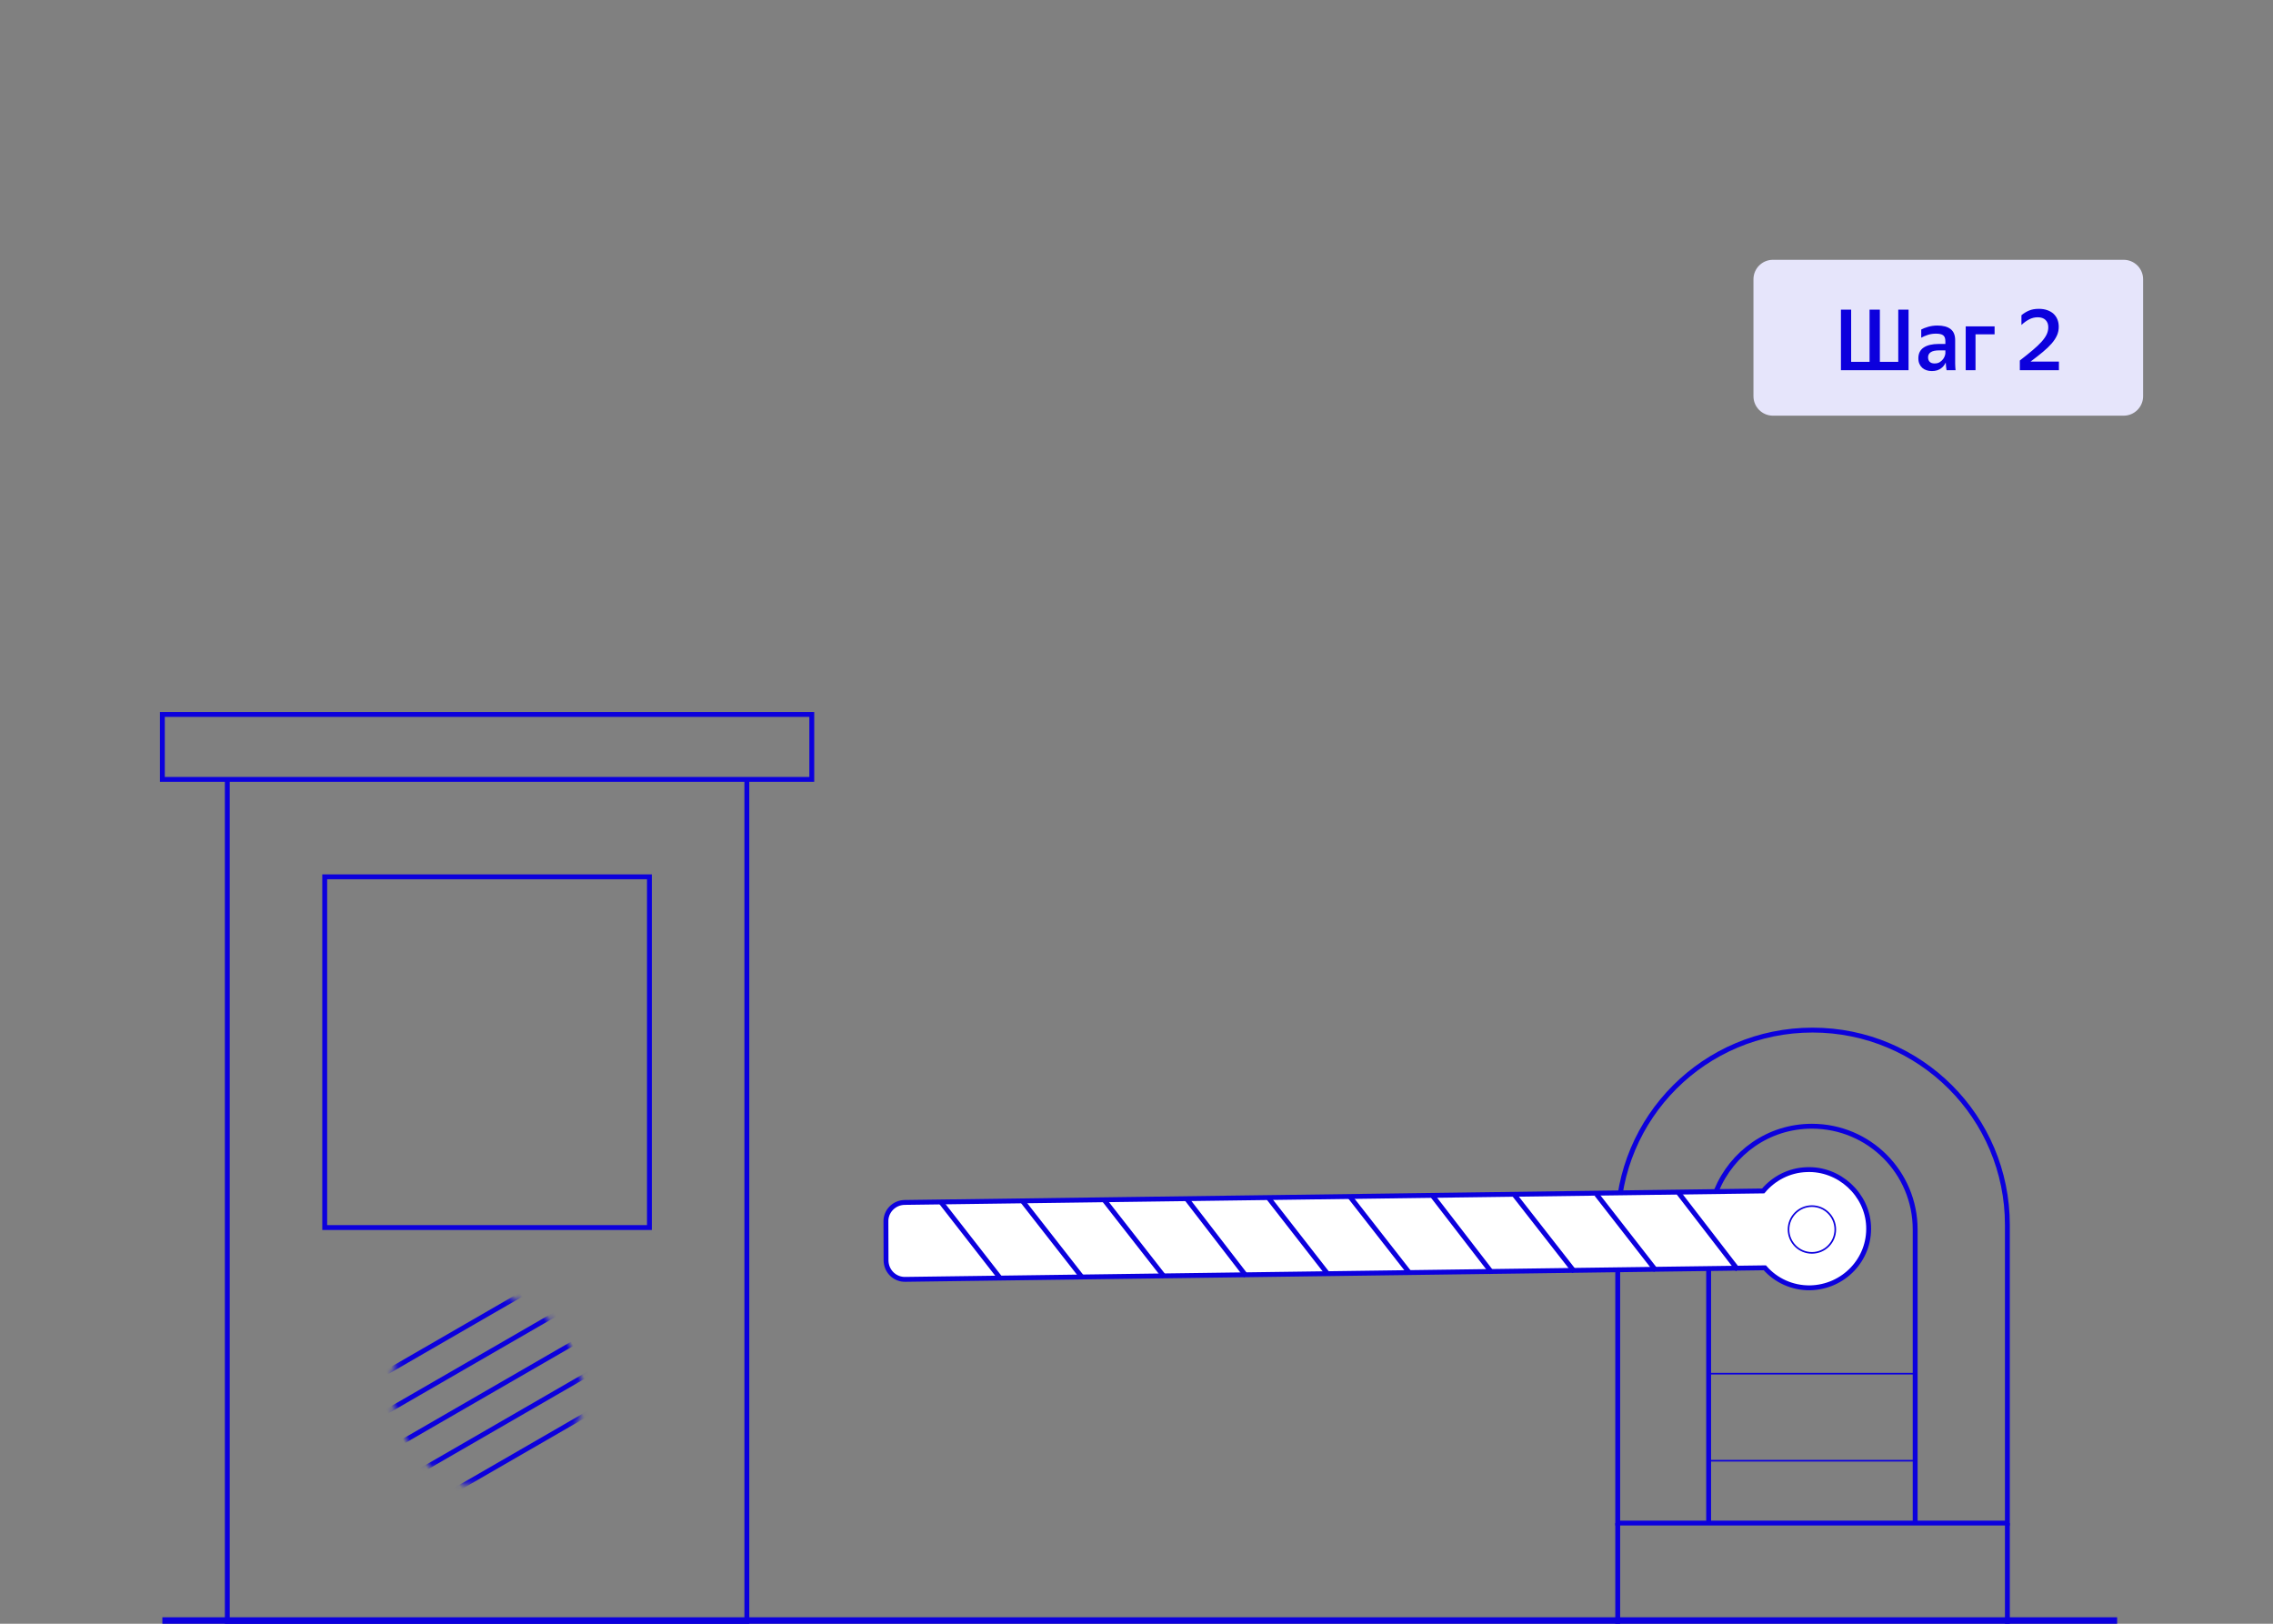 <?xml version="1.0" encoding="UTF-8"?>
<svg width="350px" height="250px" viewBox="0 0 350 250" version="1.1" xmlns="http://www.w3.org/2000/svg" xmlns:xlink="http://www.w3.org/1999/xlink">
    <rect x="0" y="0" width="350" height="250" fill="#808080" stroke="none"/>
    <!-- Generator: Sketch 53 (72520) - https://sketchapp.com -->
    <title>2 copy 2@3x</title>
    <desc>Created with Sketch.</desc>
    <defs>
        <ellipse id="path-1" cx="15" cy="14.5" rx="15" ry="14.5"></ellipse>
    </defs>
    <g id="2-copy-2" stroke="none" stroke-width="1" fill="none" fill-rule="evenodd">
        <g id="Group-36" transform="translate(270, 40)">
            <path d="M3,0 L57,0 C58.657,0 60,1.344 60,3 L60,21 C60,22.657 58.657,24 57,24 L3,24 C1.343,24 0,22.657 0,21 L0,3 C0,1.344 1.343,0 3,0" id="Fill-34" fill="#E6E5FB"></path>
            <path d="M23.884,17 L13.47,17 L13.47,7.679 L15.043,7.679 L15.043,15.713 L17.878,15.713 L17.878,7.679 L19.463,7.679 L19.463,15.713 L22.297,15.713 L22.297,7.679 L23.884,7.679 L23.884,17 Z M29.604,15.817 C29.534,15.973 29.441,16.129 29.324,16.285 C29.207,16.441 29.064,16.582 28.895,16.707 C28.726,16.833 28.525,16.935 28.291,17.013 C28.056,17.091 27.784,17.13 27.471,17.13 C27.177,17.13 26.904,17.089 26.652,17.006 C26.401,16.924 26.182,16.801 25.996,16.636 C25.81,16.471 25.662,16.266 25.554,16.018 C25.446,15.771 25.392,15.488 25.392,15.167 C25.392,14.43 25.664,13.878 26.21,13.509 C26.757,13.141 27.528,12.957 28.524,12.957 L29.552,12.957 L29.552,12.541 C29.552,12.099 29.439,11.794 29.213,11.624 C28.988,11.455 28.616,11.371 28.096,11.371 C27.653,11.371 27.24,11.434 26.854,11.559 C26.468,11.685 26.128,11.83 25.834,11.995 L25.834,10.734 C26.102,10.587 26.457,10.448 26.899,10.318 C27.342,10.188 27.822,10.123 28.343,10.123 C29.209,10.123 29.879,10.303 30.351,10.662 C30.823,11.022 31.059,11.596 31.059,12.385 L31.059,15.908 C31.059,15.986 31.062,16.075 31.066,16.174 C31.07,16.274 31.075,16.376 31.079,16.48 C31.083,16.584 31.09,16.681 31.099,16.773 C31.107,16.864 31.116,16.939 31.125,17 L29.733,17 C29.707,16.879 29.684,16.71 29.662,16.493 C29.64,16.276 29.625,16.081 29.616,15.908 L29.604,15.817 Z M27.887,15.96 C28.208,15.96 28.475,15.893 28.687,15.758 C28.899,15.624 29.07,15.468 29.201,15.29 C29.331,15.113 29.421,14.937 29.474,14.764 C29.526,14.591 29.552,14.469 29.552,14.4 L29.552,13.945 L28.616,13.945 C28.017,13.945 27.58,14.038 27.302,14.225 C27.025,14.411 26.887,14.673 26.887,15.011 C26.887,15.306 26.971,15.537 27.14,15.707 C27.309,15.876 27.558,15.96 27.887,15.96 Z M32.684,10.253 L37.13,10.253 L37.13,11.475 L34.193,11.475 L34.193,17 L32.684,17 L32.684,10.253 Z M47.036,17 L41.017,17 L41.017,15.505 C41.798,14.898 42.465,14.361 43.02,13.893 C43.574,13.425 44.027,12.994 44.378,12.6 C44.729,12.205 44.987,11.833 45.151,11.482 C45.316,11.13 45.398,10.764 45.398,10.383 C45.398,9.915 45.258,9.542 44.976,9.265 C44.694,8.988 44.294,8.849 43.773,8.849 C43.305,8.849 42.861,8.959 42.441,9.181 C42.021,9.402 41.629,9.685 41.264,10.032 L41.264,8.537 C41.611,8.242 41.997,8.004 42.422,7.822 C42.846,7.64 43.353,7.549 43.943,7.549 C44.411,7.549 44.835,7.614 45.217,7.744 C45.598,7.874 45.921,8.058 46.185,8.296 C46.449,8.535 46.653,8.825 46.796,9.168 C46.939,9.51 47.011,9.893 47.011,10.318 C47.011,10.786 46.92,11.226 46.737,11.637 C46.555,12.049 46.285,12.463 45.925,12.879 C45.565,13.295 45.115,13.728 44.573,14.179 C44.031,14.63 43.397,15.128 42.669,15.674 L47.036,15.674 L47.036,17 Z" id="Шаг-2" fill="#0C00DD"></path>
        </g>
        <g id="YAD_step_4" transform="translate(131, 110)" stroke="#0C00DD">
            <path d="M178.1,124.5 L118.1,124.5 L118.1,78.6 C118.1,62 131.5,48.6 148.1,48.6 L148.1,48.6 C164.7,48.6 178.1,62 178.1,78.6 L178.1,124.5 Z" id="Shape" stroke-width="0.75"></path>
            <path d="M132.1,124.5 L132.1,79.2 C132.1,77.1 132.5,75.1 133.3,73.3 C135.7,67.5 141.3,63.4 148,63.4 L148,63.4 C156.8,63.4 163.9,70.5 163.9,79.3 L163.9,124.6" id="Shape" stroke-width="0.75"></path>
            <path d="M132.1,101.5 L163.8,101.5" id="Shape" stroke-width="0.25"></path>
            <path d="M132.1,114.9 L163.8,114.9" id="Shape" stroke-width="0.25"></path>
            <path d="M178.1,124.5 L178.1,140" id="Shape" stroke-width="0.75"></path>
            <path d="M118.1,124.5 L118.1,140" id="Shape" stroke-width="0.75"></path>
            <g id="Group" transform="translate(80.735, 79.872) rotate(-50) translate(-80.735, -79.872) translate(27.235, 19.372)" stroke-width="0.75">
                <path d="M103.7,105.1 C101.9,103.1 99.4,102.1 96.9,102.1 C96.9,102.1 96.9,102.1 96.9,102.1 L10.6,2 C9.5,0.7 7.6,0.6 6.4,1.7 L1.9,5.5 C0.6,6.6 0.5,8.5 1.6,9.7 L88,109.9 C87.6,112.4 88.3,115.1 90.1,117.2 C93.5,121.1 99.4,121.5 103.2,118 C106.8,114.7 107.1,108.8 103.7,105.1 Z" id="Shape" fill="#FFFFFF" fill-rule="nonzero"></path>
                <g transform="translate(11, 6)" id="Shape">
                    <path d="M3.2,0.2 L0.1,14.7"></path>
                    <path d="M11.4,9.7 L8.3,24.3"></path>
                    <path d="M19.6,19.3 L16.5,33.9"></path>
                    <path d="M27.9,28.9 L24.7,43.5"></path>
                    <path d="M36.1,38.5 L33,53"></path>
                    <path d="M44.3,48 L41.2,62.6"></path>
                    <path d="M52.6,57.6 L49.4,72.2"></path>
                    <path d="M60.8,67.2 L57.7,81.8"></path>
                    <path d="M69,76.8 L65.9,91.3"></path>
                    <path d="M77.3,86.3 L74.1,100.9"></path>
                </g>
            </g>
            <circle id="Oval" stroke-width="0.25" cx="148" cy="79.3" r="3.6"></circle>
        </g>
        <g id="Group-21" transform="translate(25, 110)">
            <rect id="Rectangle" stroke="#0C00DD" stroke-width="0.75" x="0" y="0" width="100" height="10"></rect>
            <polyline id="Path" stroke="#0C00DD" stroke-width="0.75" points="90 10 90 140 10 140 10 10 10 10"></polyline>
            <g id="Group-20" transform="translate(35, 93)">
                <mask id="mask-2" fill="white">
                    <use xlink:href="#path-1"></use>
                </mask>
                <g id="Oval"></g>
                <path d="M4.429,-7.317 L5.179,-7.317 L5.179,32.927 L4.429,32.927 L4.429,-7.317 Z M9.679,-7.317 L10.429,-7.317 L10.429,32.927 L9.679,32.927 L9.679,-7.317 Z M14.929,-7.317 L15.679,-7.317 L15.679,32.927 L14.929,32.927 L14.929,-7.317 Z M20.179,-7.317 L20.929,-7.317 L20.929,32.927 L20.179,32.927 L20.179,-7.317 Z M25.429,-7.317 L26.179,-7.317 L26.179,32.927 L25.429,32.927 L25.429,-7.317 Z M30.679,-7.317 L31.429,-7.317 L31.429,32.927 L30.679,32.927 L30.679,-7.317 Z" id="Rectangle-4" fill="#0C00DD" mask="url(#mask-2)" transform="translate(17.929, 12.805) rotate(-300) translate(-17.929, -12.805) "></path>
            </g>
            <rect id="Rectangle" stroke="#0C00DD" stroke-width="0.75" x="25" y="25" width="50" height="54"></rect>
        </g>
        <rect id="Rectangle" fill="#0C00DD" x="25" y="249" width="301" height="1"></rect>
    </g>
</svg>